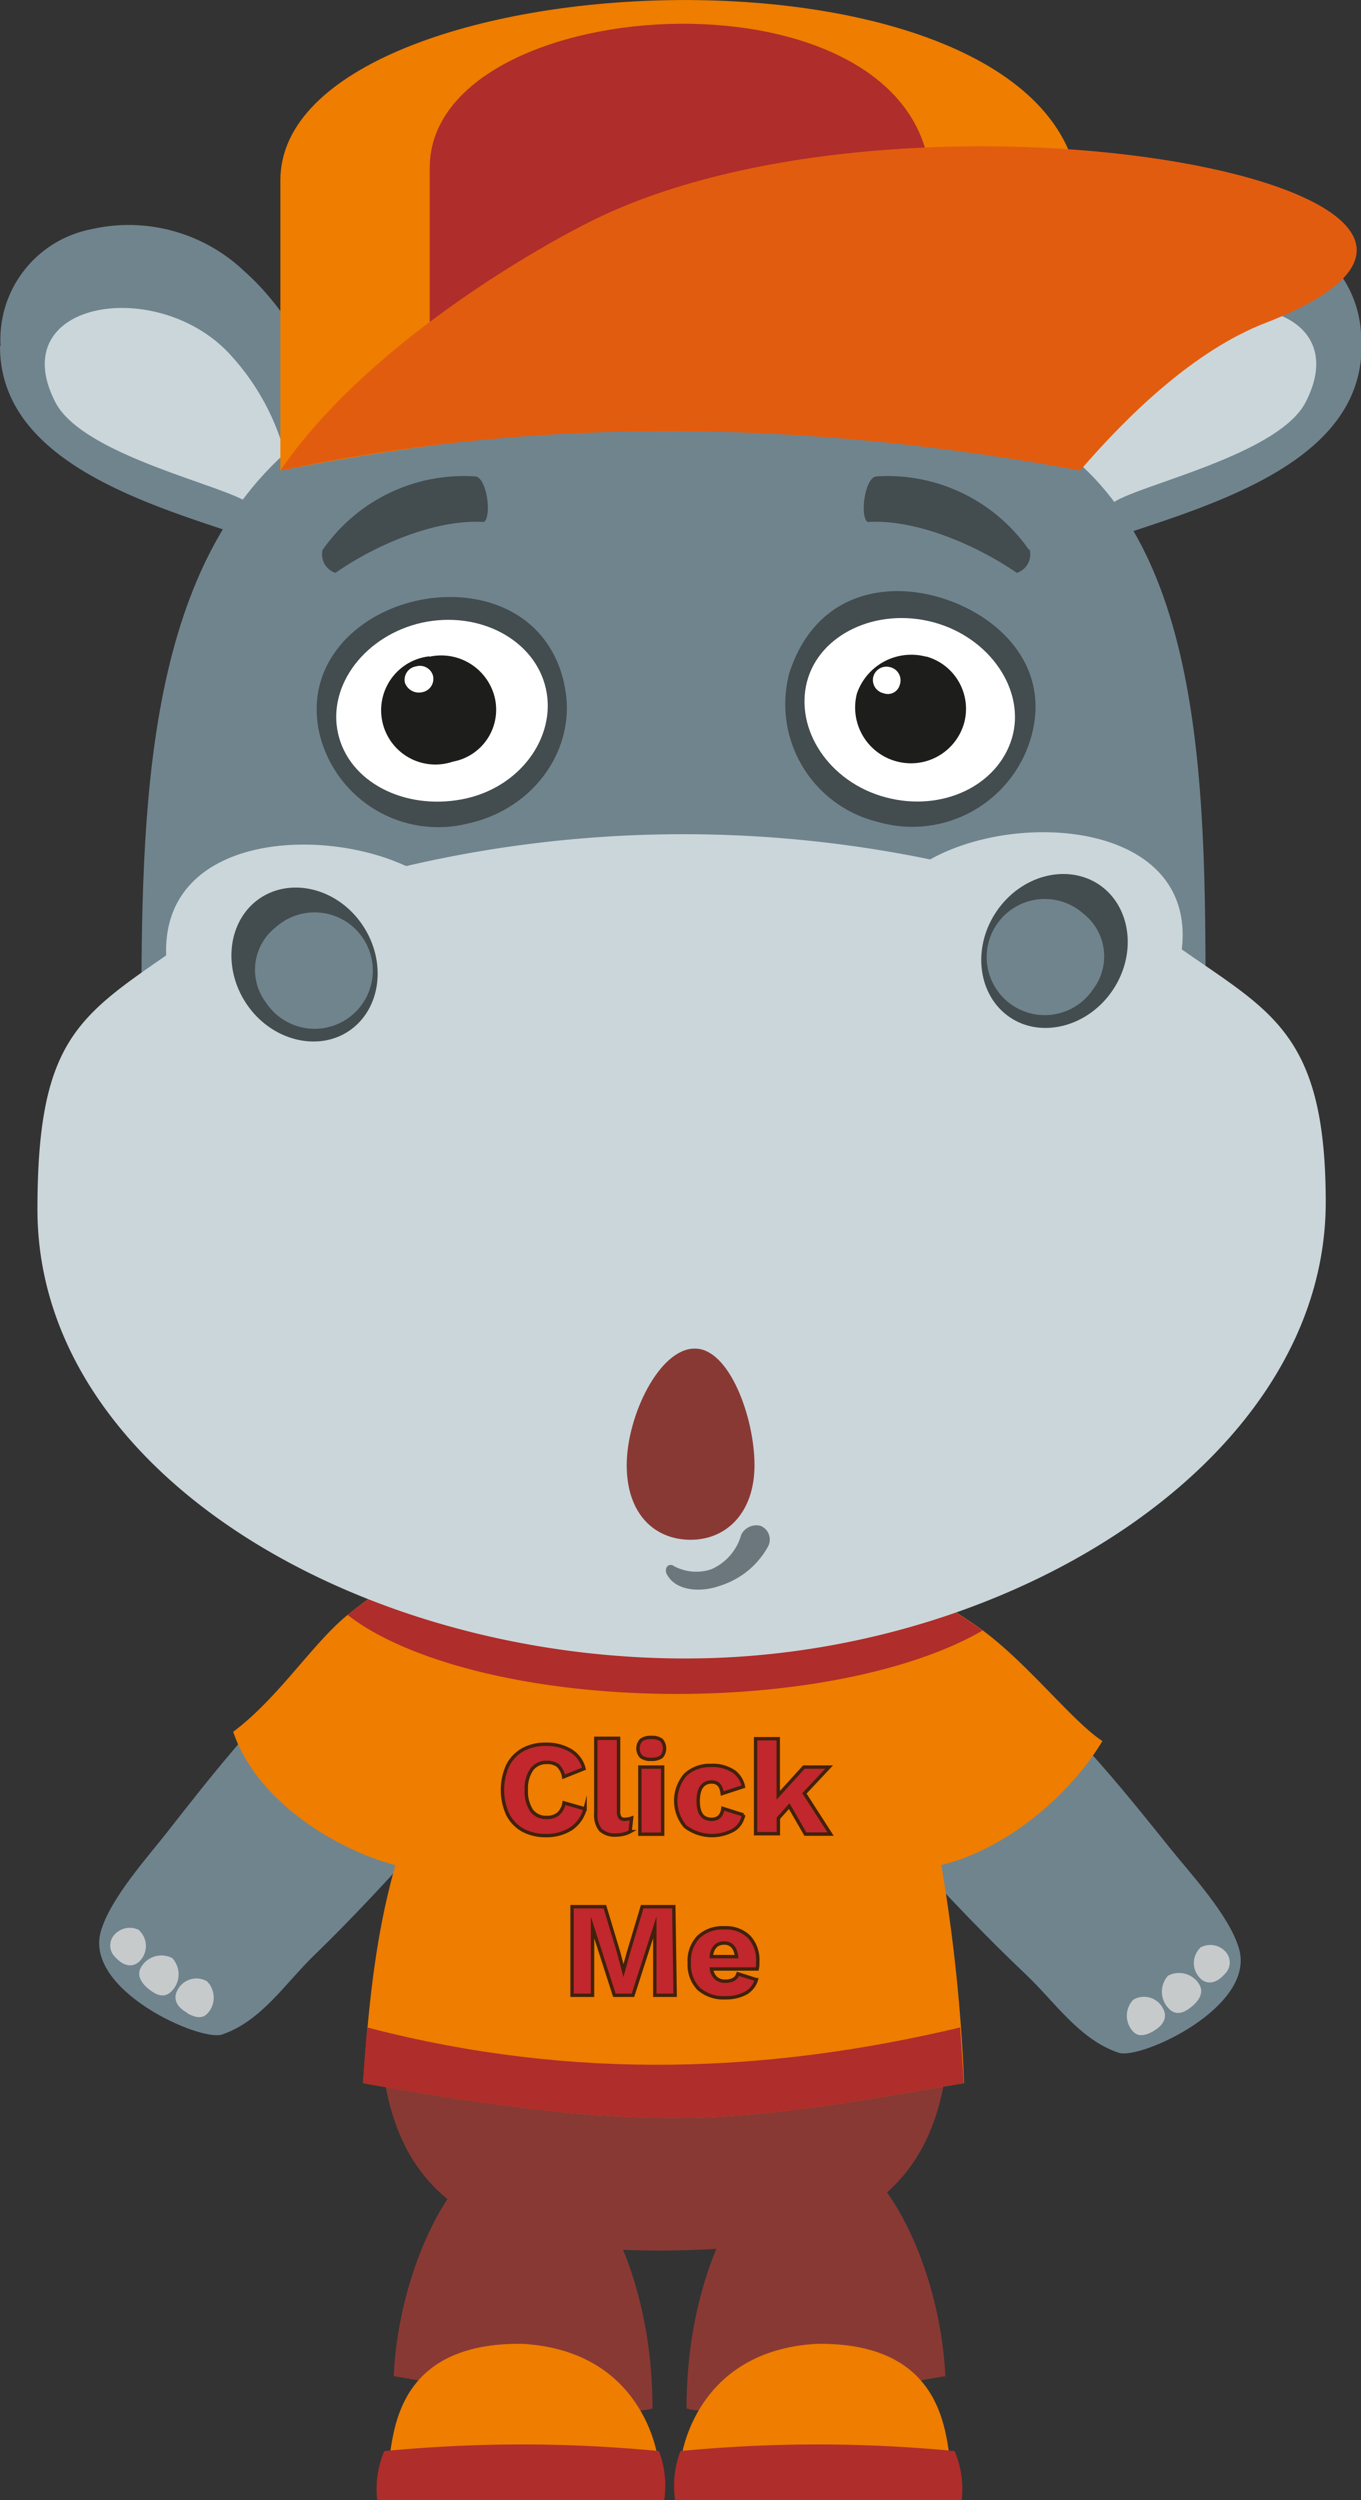 <svg viewBox="0 0 100.33 184.26" xmlns="http://www.w3.org/2000/svg"><rect x="0" y="0" width="100.33" height="184.26" fill="#333333" stroke="none"/><g transform="translate(-265.63 -150.89)"><g fill-rule="evenodd"><path d="m282 300.83c-1.57.55-10.17-3.24-8.94-7.59.71-2.49 3.58-5.62 5-7.46 5.73-7.29 15.82-20.45 23.34-15.62 5.57 3.51 5 6.3 1.81 9.51-4 4-8.83 9.91-14.37 15.27-2.17 2.09-3.93 4.9-6.84 5.89z" fill="#70848e"/><path d="m275.93 293.16a1.5 1.5 0 0 0 -1.8.25 1.18 1.18 0 0 0 0 1.72c.67.74 1.29.71 1.7.38a1.58 1.58 0 0 0 .06-2.35zm.65 4.31c.64.53 1.18.63 1.61.25a1.76 1.76 0 0 0 .14-2.52 1.73 1.73 0 0 0 -2.28.64c-.33.52-.13 1.09.53 1.63zm2.85 1.79c.63.35 1.14.42 1.51 0a1.71 1.71 0 0 0 -.05-2.35 1.56 1.56 0 0 0 -2.17.64c-.32.57-.16 1.2.71 1.68z" fill="#c7cacb"/><path d="m348.11 302.18c1.59.52 10.14-3.37 8.85-7.7-.73-2.48-3.64-5.58-5.09-7.4-5.81-7.23-16.06-20.26-23.52-15.34-5.53 3.58-4.94 6.36-1.69 9.53 4.08 4 8.95 9.8 14.55 15.09 2.19 2.07 4 4.86 6.9 5.82z" fill="#70848e"/><path d="m354.1 294.43a1.52 1.52 0 0 1 1.81.23 1.18 1.18 0 0 1 0 1.72c-.66.74-1.28.73-1.7.4a1.58 1.58 0 0 1 -.09-2.35zm-.59 4.32c-.64.54-1.17.64-1.61.27a1.77 1.77 0 0 1 -.17-2.52 1.74 1.74 0 0 1 2.29.61c.33.52.14 1.09-.51 1.64zm-2.83 1.82c-.63.36-1.14.44-1.51.05a1.7 1.7 0 0 1 0-2.35 1.56 1.56 0 0 1 2.18.62c.33.55.17 1.2-.69 1.68z" fill="#c7cacb"/><path d="m325.16 308.58c5.45.1 9.78 9.28 10.16 17.43-4.12.64-16.21 3.27-19.08 2.38 0-12.67 6.66-19.81 8.92-19.81z" fill="#893934"/><path d="m304.81 308.58c-5.45.1-9.78 9.28-10.16 17.43 4.12.64 16.21 3.27 19.08 2.38 0-12.67-6.66-19.81-8.92-19.81z" fill="#893934"/><path d="m293.65 300.75h41.93c-.39 13.67-9.82 16-21.36 16s-20.12-2.55-20.57-16z" fill="#893934"/><path d="m325.78 323.63c-8.68.52-10 7.9-10 9.07l19.95-.26c-.44-1.73-.21-9-10-8.81z" fill="#ee7d00"/><path d="m336 331.53a105 105 0 0 0 -20.21 0 7.24 7.24 0 0 0 -.39 3.63h21.12a7.11 7.11 0 0 0 -.52-3.63z" fill="#af2d2a"/><path d="m304.19 323.63c8.68.52 10 7.9 10 9.07l-19.94-.26c.44-1.73.21-9 10-8.81z" fill="#ee7d00"/><path d="m294 331.53a104.85 104.85 0 0 1 20.2 0 7.13 7.13 0 0 1 .39 3.63h-21.15a7.11 7.11 0 0 1 .52-3.63z" fill="#af2d2a"/><path d="m294.76 288.35c-4.59-1.24-10.26-4.84-11.94-9.83 3.35-2.5 5.86-6.54 8.48-8.65 7-5.62 13.14-6.27 23.41-6 9.46.25 17.15 2.72 23.19 7.05 3.39 2.43 6.84 6.9 9 8.28-2.4 4-7.12 8-11.88 9.14a124.78 124.78 0 0 1 1.68 16.07c-16.53 2.78-21.8 4-44.3 0 .49-7.28 1.15-11.69 2.38-16.07z" fill="#ee7d00"/><path d="m291.26 269.9a34 34 0 0 1 2.81-2q8.88-4.28 20.62-4h.12c9.5.27 17.21 2.77 23.25 7.16-4.83 2.81-13.14 4.67-22.54 4.67-10.63 0-19.86-2.38-24.26-5.82z" fill="#af2d2a"/><path d="m336.41 300.31c.08 1.17.17 2.52.27 4.11-16.53 2.78-21.8 4-44.3 0 .1-1.48.21-2.84.32-4.11 15.33 4 29.77 3.32 43.71 0z" fill="#af2d2a"/><path d="m265.63 176.41c0 5.57 4.65 8.83 9.88 11.09 3.58 1.55 7.44 2.63 10.26 3.66a4.94 4.94 0 0 0 5.88-7c-2-4.73-4.17-9.88-8-13.27a12.36 12.36 0 0 0 -11.32-3.1 8.28 8.28 0 0 0 -6.66 8.58z" fill="#70848e"/><path d="m269.71 180.53c2 3.89 12.32 6.09 14.2 7.41.41.29 2.94-2.59 2.89-2.94a17.52 17.52 0 0 0 -4.43-8.22c-5.42-5.52-16.46-3.64-12.66 3.75z" fill="#cbd6da"/><path d="m366 176.41c0 5.57-4.65 8.83-9.89 11.09-3.58 1.55-7.43 2.63-10.26 3.66a4.94 4.94 0 0 1 -5.87-7c2-4.73 4.17-9.88 8-13.27a12.36 12.36 0 0 1 11.32-3.1 8.28 8.28 0 0 1 6.66 8.58z" fill="#70848e"/><path d="m361.88 180.53c-2 3.89-12.32 6.09-14.2 7.41-.41.29-2.95-2.59-2.89-2.94a17.52 17.52 0 0 1 4.43-8.22c5.42-5.52 16.46-3.64 12.66 3.75z" fill="#cbd6da"/><path d="m342.21 182.87c12.6 7.39 12.29 27.08 12.29 43.8 0 25.49-17.62 39.84-38.27 39.84s-40.18-14.25-40.18-39.74c0-16.19.16-34.12 11.56-43.3 15.86-12.77 42.26-7.83 54.6-.6z" fill="#70848e"/><path d="m289.42 191.41a12.67 12.67 0 0 1 11.21-5.41c.9 0 1.27 3 .67 3.36-3.64-.23-8.13 1.78-10.94 3.75a1.43 1.43 0 0 1 -.94-1.73z" fill="#434c4e"/><path d="m341.48 191.41a12.69 12.69 0 0 0 -11.21-5.41c-.9 0-1.27 3-.68 3.36 3.65-.23 8.14 1.78 11 3.75a1.43 1.43 0 0 0 .94-1.73z" fill="#434c4e"/><path d="m307.21 201.26c1.07 4.66-2.14 9.27-7.13 10.33a9 9 0 0 1 -10.87-6.51c-1.21-5 2.41-8.76 6.89-9.86s9.84.46 11.11 6z" fill="#434c4e"/><path d="m296.74 196.78c4.25-.92 8.33 1.28 9.13 4.86s-1.93 7.36-6.19 8.16-8.33-1.28-9.13-4.86 2.05-7.24 6.19-8.16z" fill="#fff"/><path d="m297.28 199.29a4.06 4.06 0 0 1 4.82 3 3.89 3.89 0 0 1 -3.08 4.73 4 4 0 1 1 -1.74-7.76z" fill="#1d1d1b"/><path d="m296.31 200a1 1 0 0 1 1.24.69 1 1 0 0 1 -.83 1.22 1.09 1.09 0 0 1 -1.24-.7 1 1 0 0 1 .83-1.21z" fill="#fff"/><path d="m323.77 200.68a8.93 8.93 0 0 0 6.56 10.78 9.11 9.11 0 0 0 11.24-6c1.61-5.15-1.93-8.92-6.16-10.38-4.49-1.54-9.8-.44-11.64 5.57z" fill="#434c4e"/><path d="m334.44 196.75c-4.18-1.12-8.41.88-9.32 4.38s1.61 7.4 5.79 8.52 8.29-.87 9.32-4.37-1.62-7.41-5.79-8.53z" fill="#fff"/><path d="m333.88 199.28a4.24 4.24 0 0 0 -5.08 2.72 4.11 4.11 0 0 0 2.91 5 4.07 4.07 0 0 0 5-2.85 4 4 0 0 0 -2.78-4.87z" fill="#1d1d1b"/><path d="m331.21 200.05a1 1 0 0 0 -1.21.75 1 1 0 0 0 .76 1.18.91.91 0 0 0 1.2-.62 1 1 0 0 0 -.75-1.31z" fill="#fff"/><path d="m295.57 214.72c-6.47-3-18-2.23-17.69 6.58-6.59 4.57-9.49 6.49-9.49 18.72 0 19.69 24.46 33.65 49.19 33.08 23.24-.53 45.78-14.92 45.78-33.61 0-12.36-4-14-10.61-18.63 1.08-9.33-11.95-10.34-18.55-6.63a90 90 0 0 0 -38.63.49z" fill="#cbd6da"/><path d="m284.79 217.09c2.37-1.59 5.78-.7 7.58 2s1.34 6.18-1 7.77-5.78.7-7.58-2-1.34-6.18 1-7.77z" fill="#434c4e"/><path d="m286 219.19a4.29 4.29 0 1 1 -.74 5.62 4 4 0 0 1 .74-5.62z" fill="#70848e"/><path d="m346.66 216.09c-2.38-1.59-5.78-.7-7.59 2s-1.34 6.18 1 7.77 5.78.7 7.59-2 1.34-6.18-1-7.77z" fill="#434c4e"/><path d="m345.45 218.19a4.28 4.28 0 1 0 .75 5.62 4 4 0 0 0 -.75-5.62z" fill="#70848e"/><path d="m345.25 166.11v19.46c-18-4.43-37.72-4.16-58.95 0v-21.4c0-16.76 58.95-19.29 58.95 1.94z" fill="#ee7d00"/><path d="m334.25 164.81v15.55h-36.94v-17.11c0-13.39 36.94-15.42 36.94 1.56z" fill="#af2d2a"/><path d="m358.94 174.68c-5.17 2-10 6.61-13.69 10.89-19.65-3.63-39.3-4.11-58.95 0 6.24-9.15 18.66-16.28 23-18.43 23.93-11.85 74.49-2.16 49.65 7.54z" fill="#e25c0f"/><path d="m320.27 264a1.25 1.25 0 0 1 1.42-.66 1.09 1.09 0 0 1 .55 1.54 6.12 6.12 0 0 1 -3.51 2.87c-1.53.55-3.18.33-3.83-.66-.44-.55 0-1.1.43-.77a3.48 3.48 0 0 0 2.74.22 3.91 3.91 0 0 0 2.2-2.54z" fill="#6b777c"/><path d="m316.87 250.28c2.52 0 4.38 5.07 4.38 8.59s-2.08 5.5-4.71 5.5-4.71-1.87-4.71-5.5 2.41-8.59 5-8.59z" fill="#893934"/></g><path d="m307.71 285.68a3.33 3.33 0 0 1 -1.83.49 3.54 3.54 0 0 1 -1.71-.4 2.76 2.76 0 0 1 -1.11-1.16 4.37 4.37 0 0 1 0-3.61 2.76 2.76 0 0 1 1.11-1.16 3.39 3.39 0 0 1 1.7-.4 3.45 3.45 0 0 1 1.81.45 2.17 2.17 0 0 1 1 1.35l-1.5.6a1.51 1.51 0 0 0 -.42-.83 1.28 1.28 0 0 0 -.81-.23 1.32 1.32 0 0 0 -1.12.52 2.44 2.44 0 0 0 -.4 1.5 2.55 2.55 0 0 0 .38 1.51 1.3 1.3 0 0 0 1.11.52 1.28 1.28 0 0 0 .86-.26 1.37 1.37 0 0 0 .43-.81l1.55.44a2.53 2.53 0 0 1 -1.05 1.48z" fill="#c1272d" stroke="#42210b" stroke-miterlimit="10" stroke-width=".25"/><path d="m311.23 284.36a.8.8 0 0 0 .1.47.4.4 0 0 0 .35.14 1.61 1.61 0 0 0 .51-.09l-.11 1a1.78 1.78 0 0 1 -.47.18 2.68 2.68 0 0 1 -.56.07 1.57 1.57 0 0 1 -1.15-.37 1.74 1.74 0 0 1 -.35-1.2v-5.56h1.68z" fill="#c1272d" stroke="#42210b" stroke-miterlimit="10" stroke-width=".25"/><path d="m312.9 280.36a.91.91 0 0 1 0-1.23 1.13 1.13 0 0 1 .74-.19 1.16 1.16 0 0 1 .75.19.94.94 0 0 1 0 1.23 1.23 1.23 0 0 1 -.75.19 1.19 1.19 0 0 1 -.74-.19zm1.58 5.71h-1.68v-4.95h1.68z" fill="#c1272d" stroke="#42210b" stroke-miterlimit="10" stroke-width=".25"/><path d="m319.73 281.45a1.79 1.79 0 0 1 .7 1.11l-1.56.51c-.07-.57-.32-.85-.77-.85-.65 0-1 .47-1 1.4s.33 1.35 1 1.35c.47 0 .75-.27.82-.8l1.52.48a1.6 1.6 0 0 1 -.72 1.1 3.26 3.26 0 0 1 -3.58-.25 2.94 2.94 0 0 1 0-3.8 2.62 2.62 0 0 1 1.86-.7 2.82 2.82 0 0 1 1.73.45z" fill="#c1272d" stroke="#42210b" stroke-miterlimit="10" stroke-width=".25"/><path d="m323.81 284-.8.89v1.14h-1.68v-7h1.67v4.17l1.89-2.08h1.86l-1.82 1.94 1.93 3h-1.86z" fill="#c1272d" stroke="#42210b" stroke-miterlimit="10" stroke-width=".25"/><path d="m315.4 297.94h-1.5v-3-2l-1.61 5h-1.37l-1.61-5v2 3h-1.51v-6.53h2.42l1 3.32.37 1.39.38-1.38 1-3.33h2.33z" fill="#c1272d" stroke="#42210b" stroke-miterlimit="10" stroke-width=".25"/><path d="m321.45 296h-3.37a1.08 1.08 0 0 0 .34.68 1 1 0 0 0 .7.22 1.21 1.21 0 0 0 .6-.14.69.69 0 0 0 .31-.4l1.36.43a1.67 1.67 0 0 1 -.8 1 3 3 0 0 1 -1.47.33 2.77 2.77 0 0 1 -2-.67 2.58 2.58 0 0 1 -.68-1.9 2.55 2.55 0 0 1 .67-1.9 2.57 2.57 0 0 1 1.91-.68 2.41 2.41 0 0 1 1.83.66 2.52 2.52 0 0 1 .64 1.85 2.15 2.15 0 0 1 -.04.52zm-3.38-.91h1.86c-.08-.65-.38-1-.91-1s-.85.3-.95.91z" fill="#c1272d" stroke="#42210b" stroke-miterlimit="10" stroke-width=".25"/></g></svg>
